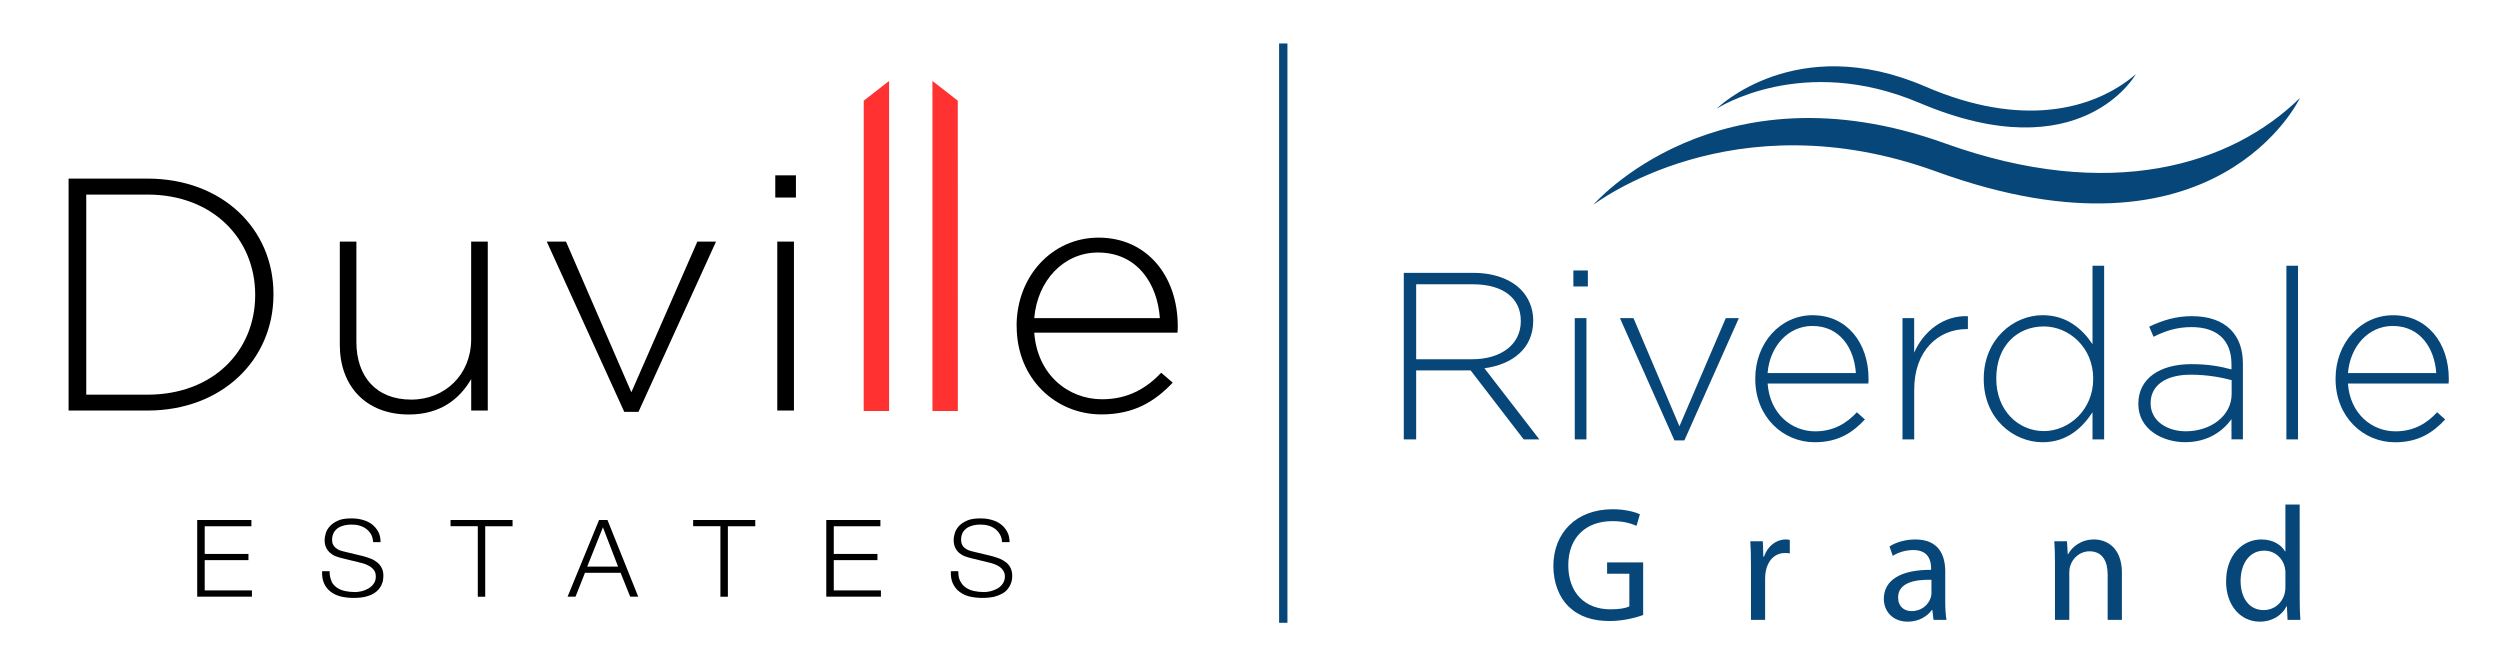 <svg xmlns="http://www.w3.org/2000/svg" xmlns:xlink="http://www.w3.org/1999/xlink" width="300" zoomAndPan="magnify" viewBox="0 0 224.88 60" height="80" preserveAspectRatio="xMidYMid meet" version="1.2"><defs><clipPath id="b4548b7332"><path d="M 139.742 45.832 L 147.824 45.832 L 147.824 55.906 L 139.742 55.906 Z M 139.742 45.832 "/></clipPath><clipPath id="cc3c6c64a4"><path d="M 144.578 51.637 L 146.582 51.637 L 146.582 54.574 C 146.289 54.723 145.719 54.84 144.887 54.84 C 142.594 54.84 141.086 53.363 141.086 50.867 C 141.086 48.395 142.648 46.902 145.047 46.902 C 146.039 46.902 146.699 47.094 147.227 47.324 L 147.531 46.289 C 147.109 46.082 146.219 45.832 145.078 45.832 C 141.773 45.832 139.758 47.98 139.742 50.918 C 139.742 52.453 140.266 53.77 141.113 54.59 C 142.082 55.512 143.309 55.891 144.797 55.891 C 146.129 55.891 147.254 55.555 147.824 55.352 L 147.824 50.613 L 144.578 50.613 Z M 144.578 51.637 "/></clipPath><clipPath id="b5c78ffe50"><path d="M 157.469 48.551 L 161.035 48.551 L 161.035 55.793 L 157.469 55.793 Z M 157.469 48.551 "/></clipPath><clipPath id="ddb6de1277"><path d="M 158.699 50.102 L 158.641 50.102 L 158.594 48.715 L 157.469 48.715 C 157.512 49.367 157.527 50.086 157.527 50.918 L 157.527 55.789 L 158.801 55.789 L 158.801 52.016 C 158.801 51.797 158.832 51.594 158.859 51.418 C 159.035 50.449 159.68 49.77 160.586 49.77 C 160.762 49.77 160.891 49.785 161.023 49.809 L 161.023 48.598 C 160.906 48.566 160.805 48.551 160.656 48.551 C 159.797 48.551 159.02 49.148 158.699 50.102 "/></clipPath><clipPath id="16fd6f3c89"><path d="M 169.484 48.551 L 175.148 48.551 L 175.148 55.957 L 169.484 55.957 Z M 169.484 48.551 "/></clipPath><clipPath id="44938e3752"><path d="M 173.77 53.406 C 173.77 53.535 173.738 53.68 173.695 53.816 C 173.492 54.414 172.906 55 171.984 55 C 171.328 55 170.77 54.605 170.77 53.773 C 170.77 52.398 172.363 52.148 173.77 52.18 Z M 175.012 51.445 C 175.012 50.027 174.48 48.551 172.316 48.551 C 171.426 48.551 170.578 48.801 169.996 49.18 L 170.289 50.027 C 170.785 49.707 171.473 49.504 172.129 49.504 C 173.574 49.504 173.738 50.555 173.738 51.141 L 173.738 51.285 C 171 51.273 169.484 52.207 169.484 53.914 C 169.484 54.938 170.215 55.949 171.645 55.949 C 172.656 55.949 173.414 55.449 173.809 54.895 L 173.852 54.895 L 173.957 55.789 L 175.125 55.789 C 175.039 55.305 175.012 54.707 175.012 54.09 Z M 175.012 51.445 "/></clipPath><clipPath id="744035f850"><path d="M 184.828 48.551 L 190.934 48.551 L 190.934 55.797 L 184.828 55.797 Z M 184.828 48.551 "/></clipPath><clipPath id="7a6ec73516"><path d="M 188.41 48.551 C 187.242 48.551 186.422 49.207 186.07 49.883 L 186.039 49.883 L 185.969 48.715 L 184.828 48.715 C 184.871 49.297 184.887 49.895 184.887 50.629 L 184.887 55.789 L 186.176 55.789 L 186.176 51.531 C 186.176 51.312 186.207 51.094 186.262 50.934 C 186.48 50.215 187.141 49.617 187.988 49.617 C 189.203 49.617 189.629 50.57 189.629 51.711 L 189.629 55.789 L 190.914 55.789 L 190.914 51.562 C 190.91 49.137 189.391 48.551 188.41 48.551 "/></clipPath><clipPath id="eac01c9f15"><path d="M 126.211 24.543 L 138.535 24.543 L 138.535 39.562 L 126.211 39.562 Z M 126.211 24.543 "/></clipPath><clipPath id="c237398a36"><path d="M 127.395 32.332 L 127.395 25.586 L 132.512 25.586 C 135.23 25.586 136.812 26.852 136.812 28.863 L 136.812 28.906 C 136.812 31.07 134.945 32.332 132.445 32.332 Z M 137.93 28.863 L 137.93 28.816 C 137.93 27.75 137.504 26.742 136.793 26.035 C 135.891 25.141 134.418 24.559 132.574 24.559 L 126.281 24.559 L 126.281 39.543 L 127.395 39.543 L 127.395 33.336 L 132.297 33.336 L 137.07 39.543 L 138.48 39.543 L 133.539 33.145 C 136.062 32.801 137.93 31.367 137.93 28.863 "/></clipPath><clipPath id="07d9409cae"><path d="M 141.668 28.629 L 142.719 28.629 L 142.719 39.543 L 141.668 39.543 Z M 141.668 28.629 "/></clipPath><clipPath id="d4243c9287"><path d="M 141.543 24.344 L 142.848 24.344 L 142.848 25.781 L 141.543 25.781 Z M 141.543 24.344 "/></clipPath><clipPath id="e657ee36bf"><path d="M 145.699 28.625 L 156.48 28.625 L 156.48 39.641 L 145.699 39.641 Z M 145.699 28.625 "/></clipPath><clipPath id="8c1219582d"><path d="M 151.09 38.367 L 146.953 28.629 L 145.734 28.629 L 150.637 39.633 L 151.535 39.633 L 156.438 28.629 L 155.262 28.629 Z M 151.09 38.367 "/></clipPath><clipPath id="23ffee381b"><path d="M 157.867 28.316 L 168.113 28.316 L 168.113 39.871 L 157.867 39.871 Z M 157.867 28.316 "/></clipPath><clipPath id="0c9eaf2382"><path d="M 159.023 33.574 C 159.219 31.156 160.887 29.336 163.051 29.336 C 165.559 29.336 166.82 31.367 166.969 33.574 Z M 163.094 28.367 C 160.141 28.367 157.914 30.895 157.914 34.066 L 157.914 34.109 C 157.914 37.512 160.398 39.801 163.266 39.801 C 165.367 39.801 166.668 38.945 167.781 37.75 L 167.059 37.105 C 166.16 38.066 165 38.82 163.312 38.82 C 161.168 38.82 159.219 37.234 159.027 34.516 L 168.086 34.516 C 168.109 34.344 168.109 34.281 168.109 34.09 C 168.109 30.855 166.16 28.371 163.098 28.371 "/></clipPath><clipPath id="0575889fd6"><path d="M 171.117 28.395 L 177.125 28.395 L 177.125 39.562 L 171.117 39.562 Z M 171.117 28.395 "/></clipPath><clipPath id="3e8bfe978d"><path d="M 172.215 31.73 L 172.215 28.629 L 171.164 28.629 L 171.164 39.543 L 172.219 39.543 L 172.219 35.07 C 172.219 31.516 174.418 29.617 176.941 29.617 L 177.051 29.617 L 177.051 28.457 C 174.891 28.367 173.07 29.785 172.219 31.73 "/></clipPath><clipPath id="a5461481a1"><path d="M 178.434 23.848 L 189.371 23.848 L 189.371 39.871 L 178.434 39.871 Z M 178.434 23.848 "/></clipPath><clipPath id="63f765acdc"><path d="M 188.328 34.109 C 188.328 36.891 186.152 38.797 183.883 38.797 C 181.598 38.797 179.605 36.953 179.605 34.09 L 179.605 34.043 C 179.605 31.113 181.508 29.379 183.883 29.379 C 186.148 29.379 188.328 31.262 188.328 34.066 Z M 188.266 30.98 C 187.367 29.617 185.953 28.367 183.777 28.367 C 181.148 28.367 178.477 30.531 178.477 34.086 L 178.477 34.129 C 178.477 37.68 181.148 39.801 183.777 39.801 C 185.938 39.801 187.328 38.539 188.266 37.105 L 188.266 39.543 L 189.312 39.543 L 189.312 23.918 L 188.266 23.918 Z M 188.266 30.98 "/></clipPath><clipPath id="5b15a8ad9f"><path d="M 192.375 28.395 L 201.848 28.395 L 201.848 39.871 L 192.375 39.871 Z M 192.375 28.395 "/></clipPath><clipPath id="ebd7a6f3c2"><path d="M 200.789 35.453 C 200.789 37.445 198.883 38.816 196.66 38.816 C 194.992 38.816 193.496 37.895 193.496 36.309 L 193.496 36.27 C 193.496 34.746 194.777 33.723 197.09 33.723 C 198.648 33.723 199.871 33.973 200.789 34.211 Z M 197.238 28.453 C 195.742 28.453 194.566 28.836 193.371 29.395 L 193.758 30.312 C 194.758 29.801 195.848 29.438 197.176 29.438 C 199.422 29.438 200.773 30.566 200.773 32.773 L 200.773 33.246 C 199.727 32.969 198.676 32.773 197.156 32.773 C 194.332 32.773 192.391 34.059 192.391 36.328 L 192.391 36.371 C 192.391 38.641 194.57 39.797 196.602 39.797 C 198.672 39.797 200.023 38.773 200.773 37.723 L 200.773 39.539 L 201.801 39.539 L 201.801 32.738 C 201.801 31.387 201.414 30.387 200.688 29.656 C 199.895 28.863 198.719 28.457 197.242 28.457 "/></clipPath><clipPath id="5702ab14c5"><path d="M 154.41 5.961 L 192.172 5.961 L 192.172 11.5 L 154.41 11.5 Z M 154.41 5.961 "/></clipPath><clipPath id="6d8de1dd25"><path d="M 172.68 9.254 C 187.27 15.461 192.168 6.676 192.168 6.676 C 188.312 9.98 181.785 11.496 173.23 7.793 C 161.531 2.738 154.43 9.785 154.43 9.785 C 154.512 9.742 162.133 4.777 172.68 9.258 "/></clipPath><clipPath id="35643a40cf"><path d="M 143.328 8.762 L 206.945 8.762 L 206.945 18.441 L 143.328 18.441 Z M 143.328 8.762 "/></clipPath><clipPath id="7a065a225c"><path d="M 174.195 15.434 C 199.512 24.641 206.938 8.812 206.938 8.812 C 200.773 14.863 189.859 18.25 174.969 12.895 C 154.449 5.523 143.336 18.434 143.336 18.434 C 143.484 18.352 155.855 8.773 174.195 15.434 "/></clipPath><clipPath id="af2a2b7cbf"><path d="M 200.266 45.41 L 207 45.41 L 207 55.953 L 200.266 55.953 Z M 200.266 45.41 "/></clipPath><clipPath id="35ebc99929"><path d="M 205.625 52.82 C 205.625 53.023 205.613 53.199 205.57 53.375 C 205.336 54.34 204.543 54.91 203.684 54.91 C 202.297 54.91 201.594 53.727 201.594 52.293 C 201.594 50.73 202.387 49.559 203.715 49.559 C 204.684 49.559 205.383 50.23 205.574 51.051 C 205.617 51.211 205.629 51.43 205.629 51.594 Z M 206.91 45.41 L 205.625 45.41 L 205.625 49.633 L 205.598 49.633 C 205.277 49.066 204.543 48.551 203.465 48.551 C 201.738 48.551 200.273 49.996 200.289 52.352 C 200.289 54.5 201.605 55.949 203.316 55.949 C 204.473 55.949 205.336 55.352 205.73 54.562 L 205.762 54.562 L 205.82 55.789 L 206.973 55.789 C 206.93 55.305 206.914 54.59 206.914 53.961 Z M 206.91 45.41 "/></clipPath><clipPath id="94e4eea8ab"><path d="M 205.715 23.918 L 206.762 23.918 L 206.762 39.543 L 205.715 39.543 Z M 205.715 23.918 "/></clipPath><clipPath id="26065318d2"><path d="M 210.141 28.344 L 220.375 28.344 L 220.375 39.805 L 210.141 39.805 Z M 210.141 28.344 "/></clipPath><clipPath id="4d9356feab"><path d="M 211.258 33.574 C 211.453 31.152 213.117 29.336 215.281 29.336 C 217.785 29.336 219.051 31.367 219.203 33.574 Z M 220.332 34.09 C 220.332 30.855 218.387 28.371 215.324 28.371 C 212.367 28.371 210.141 30.895 210.141 34.07 L 210.141 34.109 C 210.141 37.516 212.625 39.805 215.488 39.805 C 217.586 39.805 218.891 38.949 220.008 37.75 L 219.281 37.105 C 218.383 38.07 217.227 38.82 215.535 38.82 C 213.395 38.82 211.449 37.238 211.254 34.52 L 220.312 34.52 C 220.332 34.344 220.332 34.285 220.332 34.094 "/></clipPath><clipPath id="d2743c7008"><path d="M 17.688 46.801 L 22.566 46.801 L 22.566 47.363 L 17.688 47.363 Z M 17.688 47.363 L 18.363 47.363 L 18.363 49.852 L 17.688 49.852 Z M 17.688 49.852 L 22.301 49.852 L 22.301 50.41 L 17.688 50.41 Z M 17.688 50.41 L 18.363 50.41 L 18.363 53.137 L 17.688 53.137 Z M 17.688 53.137 L 22.613 53.137 L 22.613 53.699 L 17.688 53.699 Z M 17.688 53.137 "/></clipPath><clipPath id="c22a29e585"><path d="M 28.914 46.617 L 34.492 46.617 L 34.492 53.82 L 28.914 53.82 Z M 28.914 46.617 "/></clipPath><clipPath id="2c1b2d958b"><path d="M 29.766 52.316 C 29.887 52.559 30.047 52.742 30.254 52.883 C 30.461 53.023 30.707 53.133 30.988 53.191 C 31.277 53.254 31.57 53.285 31.898 53.285 C 32.078 53.285 32.281 53.258 32.5 53.207 C 32.723 53.152 32.922 53.066 33.109 52.957 C 33.297 52.852 33.457 52.695 33.578 52.523 C 33.711 52.344 33.762 52.129 33.762 51.875 C 33.762 51.688 33.723 51.516 33.637 51.375 C 33.551 51.234 33.43 51.113 33.289 51.012 C 33.148 50.914 32.988 50.84 32.82 50.773 C 32.652 50.707 32.48 50.664 32.312 50.625 L 30.742 50.242 C 30.535 50.199 30.336 50.129 30.141 50.059 C 29.945 49.984 29.781 49.875 29.641 49.75 C 29.5 49.621 29.371 49.461 29.285 49.273 C 29.199 49.086 29.156 48.859 29.156 48.586 C 29.156 48.418 29.191 48.227 29.258 48 C 29.324 47.77 29.445 47.559 29.633 47.355 C 29.82 47.156 30.059 46.988 30.375 46.848 C 30.688 46.707 31.09 46.656 31.586 46.656 C 31.934 46.656 32.266 46.695 32.586 46.789 C 32.902 46.875 33.176 47.008 33.418 47.188 C 33.648 47.371 33.844 47.598 33.984 47.859 C 34.125 48.117 34.191 48.438 34.191 48.793 L 33.523 48.793 C 33.508 48.527 33.449 48.301 33.344 48.105 C 33.234 47.91 33.09 47.746 32.914 47.609 C 32.742 47.477 32.539 47.375 32.312 47.309 C 32.086 47.242 31.844 47.211 31.59 47.211 C 31.363 47.211 31.145 47.23 30.93 47.281 C 30.715 47.336 30.527 47.41 30.367 47.516 C 30.207 47.625 30.074 47.766 29.98 47.938 C 29.887 48.113 29.828 48.324 29.828 48.586 C 29.828 48.746 29.852 48.887 29.914 49.008 C 29.973 49.129 30.047 49.227 30.148 49.309 C 30.246 49.387 30.359 49.457 30.48 49.516 C 30.617 49.562 30.75 49.609 30.895 49.637 L 32.613 50.051 C 32.867 50.117 33.102 50.199 33.324 50.285 C 33.543 50.371 33.738 50.492 33.91 50.633 C 34.078 50.766 34.203 50.938 34.305 51.141 C 34.406 51.34 34.445 51.582 34.445 51.863 C 34.445 51.934 34.438 52.043 34.418 52.168 C 34.398 52.297 34.367 52.438 34.305 52.578 C 34.246 52.73 34.156 52.871 34.039 53.02 C 33.918 53.164 33.762 53.301 33.562 53.418 C 33.363 53.539 33.117 53.633 32.816 53.707 C 32.516 53.781 32.168 53.812 31.75 53.812 C 31.336 53.812 30.949 53.766 30.594 53.68 C 30.234 53.586 29.934 53.438 29.688 53.246 C 29.438 53.051 29.246 52.805 29.105 52.504 C 28.973 52.203 28.91 51.84 28.93 51.406 L 29.605 51.406 C 29.598 51.77 29.66 52.055 29.781 52.297 "/></clipPath><clipPath id="20eab0796e"><path d="M 40.488 46.801 L 46.07 46.801 L 46.07 47.355 L 40.488 47.355 Z M 42.941 47.355 L 46.07 47.355 L 46.07 47.363 L 42.941 47.363 Z M 42.941 47.363 L 43.609 47.363 L 43.609 53.707 L 42.941 53.707 Z M 42.941 47.363 "/></clipPath><clipPath id="3993ca4dc6"><path d="M 51.012 46.777 L 57.402 46.777 L 57.402 53.711 L 51.012 53.711 Z M 51.012 46.777 "/></clipPath><clipPath id="b378909637"><path d="M 55.566 50.992 L 54.203 47.457 L 52.789 50.992 Z M 54.613 46.801 L 57.379 53.699 L 56.656 53.699 L 55.797 51.555 L 52.586 51.555 L 51.738 53.699 L 51.023 53.699 L 53.855 46.801 Z M 54.613 46.801 "/></clipPath><clipPath id="869ca48978"><path d="M 62.324 46.801 L 67.914 46.801 L 67.914 47.355 L 62.324 47.355 Z M 64.777 47.355 L 67.914 47.355 L 67.914 47.363 L 64.777 47.363 Z M 64.777 47.363 L 65.449 47.363 L 65.449 53.707 L 64.777 53.707 Z M 64.777 47.363 "/></clipPath><clipPath id="445e8a02d3"><path d="M 74.305 46.801 L 79.176 46.801 L 79.176 47.363 L 74.305 47.363 Z M 74.305 47.363 L 74.98 47.363 L 74.98 49.852 L 74.305 49.852 Z M 74.305 49.852 L 78.91 49.852 L 78.91 50.41 L 74.305 50.41 Z M 74.305 50.41 L 74.98 50.41 L 74.98 53.137 L 74.305 53.137 Z M 74.305 53.137 L 79.223 53.137 L 79.223 53.699 L 74.305 53.699 Z M 74.305 53.137 "/></clipPath><clipPath id="d0cf93972f"><path d="M 85.461 46.617 L 91.094 46.617 L 91.094 53.82 L 85.461 53.82 Z M 85.461 46.617 "/></clipPath><clipPath id="03fec13bed"><path d="M 86.375 52.316 C 86.496 52.559 86.656 52.742 86.863 52.883 C 87.07 53.023 87.324 53.133 87.598 53.191 C 87.875 53.254 88.188 53.285 88.508 53.285 C 88.695 53.285 88.895 53.258 89.109 53.207 C 89.332 53.152 89.531 53.066 89.727 52.957 C 89.918 52.852 90.066 52.695 90.191 52.523 C 90.312 52.344 90.379 52.129 90.379 51.875 C 90.379 51.688 90.332 51.516 90.246 51.375 C 90.16 51.234 90.047 51.113 89.906 51.012 C 89.766 50.914 89.605 50.84 89.438 50.773 C 89.27 50.707 89.098 50.664 88.938 50.625 L 87.367 50.242 C 87.16 50.199 86.957 50.129 86.766 50.059 C 86.57 49.984 86.395 49.875 86.25 49.75 C 86.109 49.621 85.988 49.461 85.902 49.273 C 85.816 49.086 85.77 48.859 85.77 48.586 C 85.77 48.418 85.801 48.227 85.867 48 C 85.934 47.77 86.055 47.559 86.234 47.355 C 86.418 47.156 86.672 46.988 86.984 46.848 C 87.297 46.707 87.707 46.656 88.195 46.656 C 88.547 46.656 88.875 46.695 89.191 46.789 C 89.512 46.875 89.785 47.008 90.02 47.188 C 90.262 47.371 90.445 47.598 90.586 47.859 C 90.734 48.125 90.801 48.438 90.801 48.793 L 90.125 48.793 C 90.113 48.527 90.051 48.301 89.938 48.105 C 89.824 47.91 89.691 47.746 89.512 47.609 C 89.332 47.477 89.137 47.375 88.91 47.309 C 88.684 47.242 88.441 47.211 88.195 47.211 C 87.969 47.211 87.746 47.23 87.531 47.281 C 87.32 47.336 87.133 47.41 86.973 47.516 C 86.812 47.625 86.676 47.766 86.582 47.938 C 86.488 48.113 86.438 48.324 86.438 48.586 C 86.438 48.746 86.465 48.887 86.523 49.008 C 86.578 49.129 86.648 49.227 86.75 49.309 C 86.852 49.387 86.965 49.457 87.09 49.516 C 87.219 49.562 87.359 49.609 87.5 49.637 L 89.219 50.051 C 89.465 50.117 89.703 50.199 89.926 50.285 C 90.141 50.379 90.332 50.492 90.508 50.633 C 90.676 50.766 90.809 50.938 90.902 51.141 C 90.996 51.34 91.043 51.582 91.043 51.863 C 91.043 51.934 91.035 52.043 91.016 52.168 C 90.996 52.297 90.953 52.438 90.895 52.578 C 90.836 52.73 90.742 52.871 90.629 53.02 C 90.516 53.164 90.359 53.301 90.152 53.418 C 89.953 53.531 89.703 53.633 89.418 53.707 C 89.117 53.773 88.762 53.812 88.34 53.812 C 87.922 53.812 87.547 53.766 87.184 53.68 C 86.824 53.594 86.531 53.438 86.277 53.246 C 86.023 53.051 85.836 52.805 85.695 52.504 C 85.555 52.203 85.5 51.84 85.516 51.406 L 86.188 51.406 C 86.184 51.77 86.234 52.055 86.355 52.297 "/></clipPath><clipPath id="8a26dfabc5"><path d="M 6.07 16 L 24.562 16 L 24.562 37 L 6.07 37 Z M 6.07 16 "/></clipPath><clipPath id="06ca5a4732"><path d="M 13.211 35.52 C 19.156 35.52 22.906 31.547 22.906 26.574 L 22.906 26.516 C 22.906 21.562 19.156 17.512 13.211 17.512 L 7.703 17.512 L 7.703 35.52 Z M 6.113 16.074 L 13.211 16.074 C 19.922 16.074 24.551 20.578 24.551 26.449 L 24.551 26.516 C 24.551 32.391 19.918 36.949 13.211 36.949 L 6.113 36.949 Z M 6.113 16.074 "/></clipPath><clipPath id="d939d99c3d"><path d="M 30.441 21.719 L 43.918 21.719 L 43.918 37.348 L 30.441 37.348 Z M 30.441 21.719 "/></clipPath><clipPath id="e167644dad"><path d="M 30.523 31.047 L 30.523 21.742 L 32.016 21.742 L 32.016 30.781 C 32.016 33.906 33.812 35.965 36.949 35.965 C 40.004 35.965 42.344 33.699 42.344 30.539 L 42.344 21.742 L 43.84 21.742 L 43.84 36.949 L 42.348 36.949 L 42.348 34.113 C 41.312 35.906 39.574 37.305 36.742 37.305 C 32.812 37.305 30.523 34.684 30.523 31.047 "/></clipPath><clipPath id="eb7f5b8295"><path d="M 49.082 21.719 L 64.422 21.719 L 64.422 37.203 L 49.082 37.203 Z M 49.082 21.719 "/></clipPath><clipPath id="bb42223a9b"><path d="M 49.148 21.742 L 50.879 21.742 L 56.762 35.305 L 62.703 21.742 L 64.383 21.742 L 57.402 37.07 L 56.125 37.07 Z M 49.148 21.742 "/></clipPath><clipPath id="6b102242cf"><path d="M 69.715 15.781 L 71.574 15.781 L 71.574 17.777 L 69.715 17.777 Z M 69.895 21.742 L 71.395 21.742 L 71.395 36.949 L 69.895 36.949 Z M 69.895 21.742 "/></clipPath><clipPath id="3a0bc770fe"><path d="M 91.375 21.289 L 106 21.289 L 106 37.348 L 91.375 37.348 Z M 91.375 21.289 "/></clipPath><clipPath id="55524a7e87"><path d="M 104.328 28.633 C 104.113 25.559 102.316 22.727 98.754 22.727 C 95.672 22.727 93.297 25.258 93.023 28.633 Z M 91.434 29.375 L 91.434 29.316 C 91.434 24.902 94.602 21.387 98.812 21.387 C 103.172 21.387 105.938 24.852 105.938 29.344 C 105.938 29.609 105.938 29.703 105.91 29.938 L 93.023 29.938 C 93.297 33.719 96.074 35.934 99.121 35.934 C 101.527 35.934 103.172 34.891 104.449 33.547 L 105.484 34.438 C 103.898 36.105 102.043 37.297 99.059 37.297 C 94.977 37.297 91.441 34.109 91.441 29.367 "/></clipPath><clipPath id="b6b2fd9ad9"><path d="M 77.613 7.238 L 80 7.238 L 80 37 L 77.613 37 Z M 77.613 7.238 "/></clipPath><clipPath id="c31d1a9bb8"><path d="M 79.957 7.285 L 77.676 9.062 L 77.672 36.988 L 79.957 36.988 Z M 79.957 7.285 "/></clipPath><clipPath id="2288386176"><path d="M 83.777 7.238 L 86.215 7.238 L 86.215 37 L 83.777 37 Z M 83.777 7.238 "/></clipPath><clipPath id="2e4240b4e3"><path d="M 83.859 7.285 L 86.141 9.062 L 86.145 36.988 L 83.859 36.988 Z M 83.859 7.285 "/></clipPath></defs><g id="ce546d484c"><g clip-rule="nonzero" clip-path="url(#b4548b7332)"><g clip-rule="nonzero" clip-path="url(#cc3c6c64a4)"><path style=" stroke:none;fill-rule:nonzero;fill:#074678;fill-opacity:1;" d="M 139.742 45.832 L 147.824 45.832 L 147.824 55.906 L 139.742 55.906 Z M 139.742 45.832 "/></g></g><g clip-rule="nonzero" clip-path="url(#b5c78ffe50)"><g clip-rule="nonzero" clip-path="url(#ddb6de1277)"><path style=" stroke:none;fill-rule:nonzero;fill:#074678;fill-opacity:1;" d="M 157.469 48.551 L 161.023 48.551 L 161.023 55.793 L 157.469 55.793 Z M 157.469 48.551 "/></g></g><g clip-rule="nonzero" clip-path="url(#16fd6f3c89)"><g clip-rule="nonzero" clip-path="url(#44938e3752)"><path style=" stroke:none;fill-rule:nonzero;fill:#074678;fill-opacity:1;" d="M 169.484 48.551 L 175.125 48.551 L 175.125 55.957 L 169.484 55.957 Z M 169.484 48.551 "/></g></g><g clip-rule="nonzero" clip-path="url(#744035f850)"><g clip-rule="nonzero" clip-path="url(#7a6ec73516)"><path style=" stroke:none;fill-rule:nonzero;fill:#074678;fill-opacity:1;" d="M 184.828 48.551 L 190.91 48.551 L 190.91 55.797 L 184.828 55.797 Z M 184.828 48.551 "/></g></g><g clip-rule="nonzero" clip-path="url(#eac01c9f15)"><g clip-rule="nonzero" clip-path="url(#c237398a36)"><path style=" stroke:none;fill-rule:nonzero;fill:#074678;fill-opacity:1;" d="M 124.363 22 L 203.695 22 L 203.695 41.719 L 124.363 41.719 Z M 124.363 22 "/></g></g><g clip-rule="nonzero" clip-path="url(#07d9409cae)"><path style=" stroke:none;fill-rule:nonzero;fill:#074678;fill-opacity:1;" d="M 124.363 22 L 203.695 22 L 203.695 41.719 L 124.363 41.719 Z M 124.363 22 "/></g><g clip-rule="nonzero" clip-path="url(#d4243c9287)"><path style=" stroke:none;fill-rule:nonzero;fill:#074678;fill-opacity:1;" d="M 124.363 22 L 203.695 22 L 203.695 41.719 L 124.363 41.719 Z M 124.363 22 "/></g><g clip-rule="nonzero" clip-path="url(#e657ee36bf)"><g clip-rule="nonzero" clip-path="url(#8c1219582d)"><path style=" stroke:none;fill-rule:nonzero;fill:#074678;fill-opacity:1;" d="M 124.363 22 L 203.695 22 L 203.695 41.719 L 124.363 41.719 Z M 124.363 22 "/></g></g><g clip-rule="nonzero" clip-path="url(#23ffee381b)"><g clip-rule="nonzero" clip-path="url(#0c9eaf2382)"><path style=" stroke:none;fill-rule:nonzero;fill:#074678;fill-opacity:1;" d="M 124.363 22 L 203.695 22 L 203.695 41.719 L 124.363 41.719 Z M 124.363 22 "/></g></g><g clip-rule="nonzero" clip-path="url(#0575889fd6)"><g clip-rule="nonzero" clip-path="url(#3e8bfe978d)"><path style=" stroke:none;fill-rule:nonzero;fill:#074678;fill-opacity:1;" d="M 124.363 22 L 203.695 22 L 203.695 41.719 L 124.363 41.719 Z M 124.363 22 "/></g></g><g clip-rule="nonzero" clip-path="url(#a5461481a1)"><g clip-rule="nonzero" clip-path="url(#63f765acdc)"><path style=" stroke:none;fill-rule:nonzero;fill:#074678;fill-opacity:1;" d="M 124.363 22 L 203.695 22 L 203.695 41.719 L 124.363 41.719 Z M 124.363 22 "/></g></g><g clip-rule="nonzero" clip-path="url(#5b15a8ad9f)"><g clip-rule="nonzero" clip-path="url(#ebd7a6f3c2)"><path style=" stroke:none;fill-rule:nonzero;fill:#074678;fill-opacity:1;" d="M 124.363 22 L 203.695 22 L 203.695 41.719 L 124.363 41.719 Z M 124.363 22 "/></g></g><g clip-rule="nonzero" clip-path="url(#5702ab14c5)"><g clip-rule="nonzero" clip-path="url(#6d8de1dd25)"><path style=" stroke:none;fill-rule:nonzero;fill:#074678;fill-opacity:1;" d="M 141.418 4.051 L 208.855 4.051 L 208.855 20.352 L 141.418 20.352 Z M 141.418 4.051 "/></g></g><g clip-rule="nonzero" clip-path="url(#35643a40cf)"><g clip-rule="nonzero" clip-path="url(#7a065a225c)"><path style=" stroke:none;fill-rule:nonzero;fill:#074678;fill-opacity:1;" d="M 141.418 4.051 L 208.855 4.051 L 208.855 20.352 L 141.418 20.352 Z M 141.418 4.051 "/></g></g><g clip-rule="nonzero" clip-path="url(#af2a2b7cbf)"><g clip-rule="nonzero" clip-path="url(#35ebc99929)"><path style=" stroke:none;fill-rule:nonzero;fill:#074678;fill-opacity:1;" d="M 200.289 45.41 L 206.973 45.41 L 206.973 55.953 L 200.289 55.953 Z M 200.289 45.41 "/></g></g><g clip-rule="nonzero" clip-path="url(#94e4eea8ab)"><path style=" stroke:none;fill-rule:nonzero;fill:#074678;fill-opacity:1;" d="M 203.797 22 L 222.25 22 L 222.25 41.75 L 203.797 41.75 Z M 203.797 22 "/></g><g clip-rule="nonzero" clip-path="url(#26065318d2)"><g clip-rule="nonzero" clip-path="url(#4d9356feab)"><path style=" stroke:none;fill-rule:nonzero;fill:#074678;fill-opacity:1;" d="M 203.797 22 L 222.25 22 L 222.25 41.75 L 203.797 41.75 Z M 203.797 22 "/></g></g><g clip-rule="nonzero" clip-path="url(#d2743c7008)"><path style=" stroke:none;fill-rule:nonzero;fill:#000000;fill-opacity:1;" d="M 14.344 43.312 L 94.395 43.312 L 94.395 57.18 L 14.344 57.18 Z M 14.344 43.312 "/></g><g clip-rule="nonzero" clip-path="url(#c22a29e585)"><g clip-rule="nonzero" clip-path="url(#2c1b2d958b)"><path style=" stroke:none;fill-rule:nonzero;fill:#000000;fill-opacity:1;" d="M 14.344 43.312 L 94.395 43.312 L 94.395 57.18 L 14.344 57.18 Z M 14.344 43.312 "/></g></g><g clip-rule="nonzero" clip-path="url(#20eab0796e)"><path style=" stroke:none;fill-rule:nonzero;fill:#000000;fill-opacity:1;" d="M 14.344 43.312 L 94.395 43.312 L 94.395 57.18 L 14.344 57.18 Z M 14.344 43.312 "/></g><g clip-rule="nonzero" clip-path="url(#3993ca4dc6)"><g clip-rule="nonzero" clip-path="url(#b378909637)"><path style=" stroke:none;fill-rule:nonzero;fill:#000000;fill-opacity:1;" d="M 14.344 43.312 L 94.395 43.312 L 94.395 57.18 L 14.344 57.18 Z M 14.344 43.312 "/></g></g><g clip-rule="nonzero" clip-path="url(#869ca48978)"><path style=" stroke:none;fill-rule:nonzero;fill:#000000;fill-opacity:1;" d="M 14.344 43.312 L 94.395 43.312 L 94.395 57.18 L 14.344 57.18 Z M 14.344 43.312 "/></g><g clip-rule="nonzero" clip-path="url(#445e8a02d3)"><path style=" stroke:none;fill-rule:nonzero;fill:#000000;fill-opacity:1;" d="M 14.344 43.312 L 94.395 43.312 L 94.395 57.18 L 14.344 57.18 Z M 14.344 43.312 "/></g><g clip-rule="nonzero" clip-path="url(#d0cf93972f)"><g clip-rule="nonzero" clip-path="url(#03fec13bed)"><path style=" stroke:none;fill-rule:nonzero;fill:#000000;fill-opacity:1;" d="M 14.344 43.312 L 94.395 43.312 L 94.395 57.18 L 14.344 57.18 Z M 14.344 43.312 "/></g></g><g clip-rule="nonzero" clip-path="url(#8a26dfabc5)"><g clip-rule="nonzero" clip-path="url(#06ca5a4732)"><path style=" stroke:none;fill-rule:nonzero;fill:#000000;fill-opacity:1;" d="M 2.77 3.941 L 109.297 3.941 L 109.297 40.645 L 2.77 40.645 Z M 2.77 3.941 "/></g></g><g clip-rule="nonzero" clip-path="url(#d939d99c3d)"><g clip-rule="nonzero" clip-path="url(#e167644dad)"><path style=" stroke:none;fill-rule:nonzero;fill:#000000;fill-opacity:1;" d="M 2.77 3.941 L 109.297 3.941 L 109.297 40.645 L 2.77 40.645 Z M 2.77 3.941 "/></g></g><g clip-rule="nonzero" clip-path="url(#eb7f5b8295)"><g clip-rule="nonzero" clip-path="url(#bb42223a9b)"><path style=" stroke:none;fill-rule:nonzero;fill:#000000;fill-opacity:1;" d="M 2.77 3.941 L 109.297 3.941 L 109.297 40.645 L 2.77 40.645 Z M 2.77 3.941 "/></g></g><g clip-rule="nonzero" clip-path="url(#6b102242cf)"><path style=" stroke:none;fill-rule:nonzero;fill:#000000;fill-opacity:1;" d="M 2.77 3.941 L 109.297 3.941 L 109.297 40.645 L 2.77 40.645 Z M 2.77 3.941 "/></g><g clip-rule="nonzero" clip-path="url(#3a0bc770fe)"><g clip-rule="nonzero" clip-path="url(#55524a7e87)"><path style=" stroke:none;fill-rule:nonzero;fill:#000000;fill-opacity:1;" d="M 2.77 3.941 L 109.297 3.941 L 109.297 40.645 L 2.77 40.645 Z M 2.77 3.941 "/></g></g><g clip-rule="nonzero" clip-path="url(#b6b2fd9ad9)"><g clip-rule="nonzero" clip-path="url(#c31d1a9bb8)"><path style=" stroke:none;fill-rule:nonzero;fill:#ff3131;fill-opacity:1;" d="M 2.77 3.941 L 109.297 3.941 L 109.297 40.645 L 2.77 40.645 Z M 2.77 3.941 "/></g></g><g clip-rule="nonzero" clip-path="url(#2288386176)"><g clip-rule="nonzero" clip-path="url(#2e4240b4e3)"><path style=" stroke:none;fill-rule:nonzero;fill:#ff3131;fill-opacity:1;" d="M 2.77 3.941 L 109.297 3.941 L 109.297 40.645 L 2.77 40.645 Z M 2.77 3.941 "/></g></g><path style="fill:none;stroke-width:1;stroke-linecap:butt;stroke-linejoin:miter;stroke:#074678;stroke-opacity:1;stroke-miterlimit:4;" d="M -0 0.499 L 69.526 0.499 " transform="matrix(0,-0.75,0.75,0,115.06,56.054)"/></g></svg>